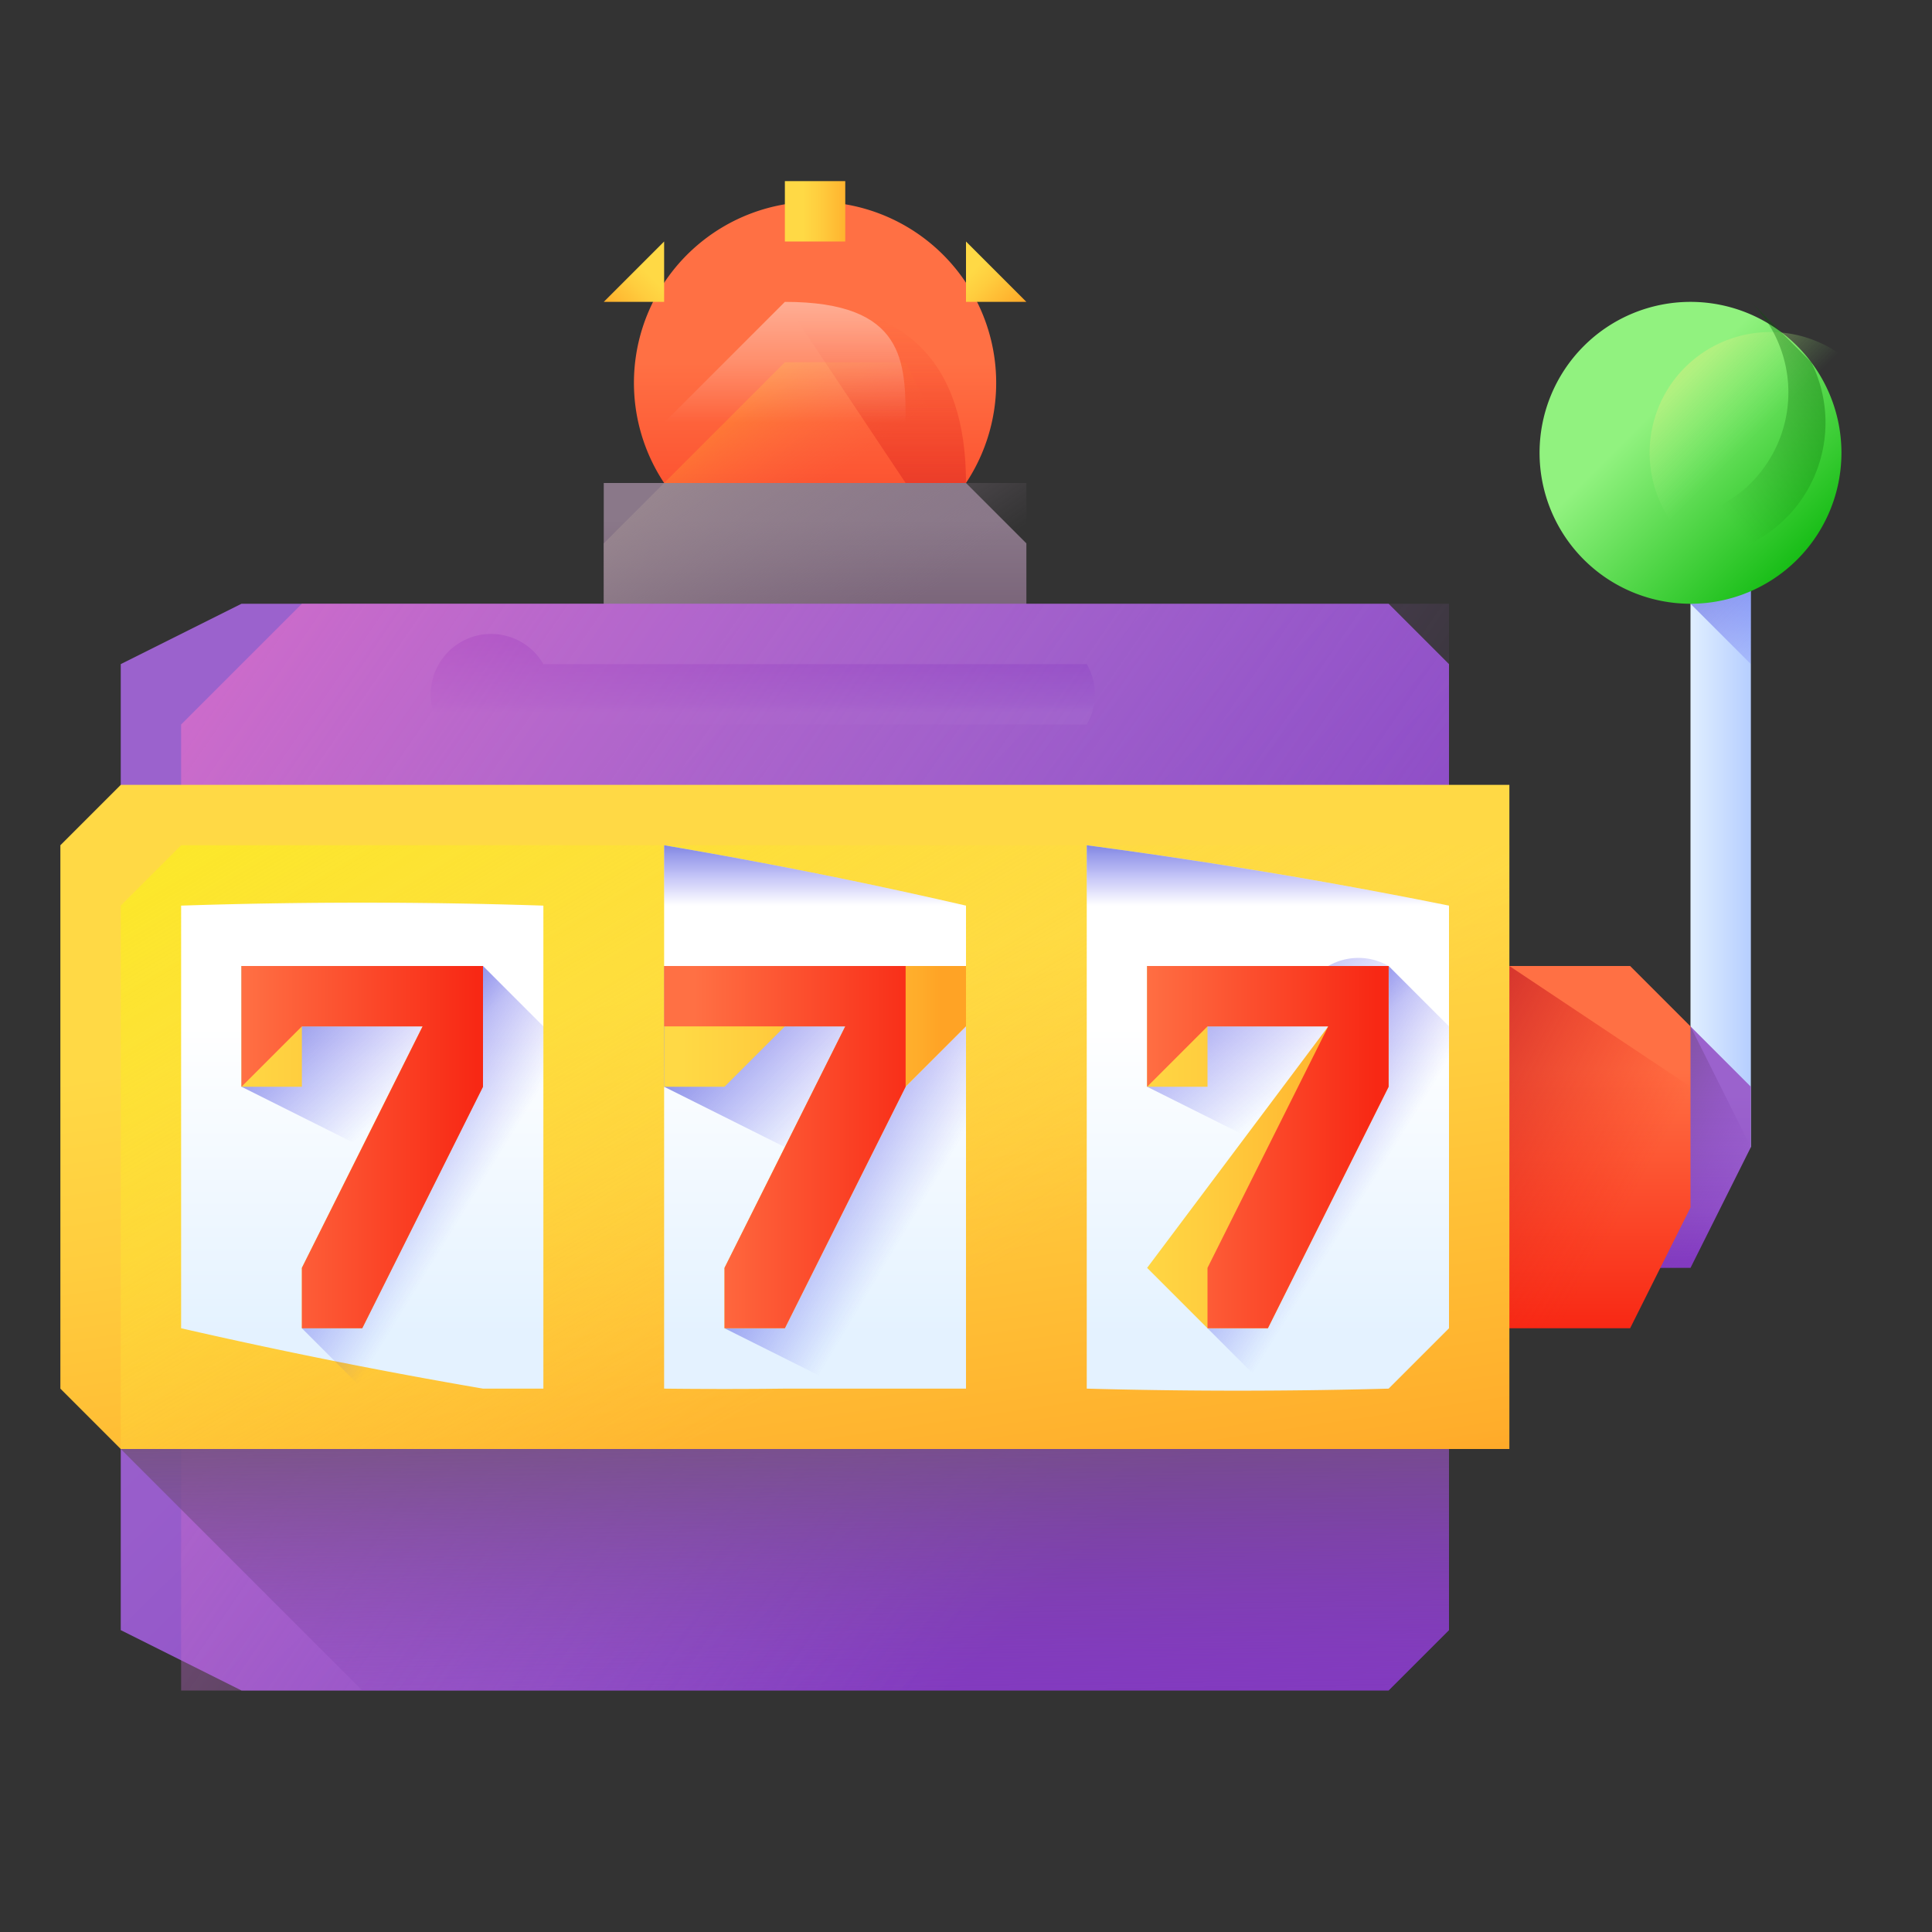 <svg width="32" height="32" fill="none" xmlns="http://www.w3.org/2000/svg"><rect width="100%" height="100%" fill="#333333" stroke="none"/> <path d="M28 8h1v11h-1V8Z" fill="url(#a)"/> <path d="m28 10 1 1V8h-1v2Z" fill="url(#b)"/> <path d="M28 10a2 2 0 1 0 0-5 2 2 0 0 0 0 5Z" fill="url(#c)"/> <path d="M28 9a2 2 0 1 0 0-3 2 2 0 0 0 0 3Z" fill="url(#d)"/> <path d="m29 5 1 1a2 2 0 0 1-4 2 2 2 0 1 0 3-3Z" fill="url(#e)"/> <path d="M28 21h-1v-4h1l1 1v1l-1 2Z" fill="url(#f)"/> <path d="M28 17h-1v4h1l1-2-1-2Z" fill="url(#g)"/> <path d="M27 22h-3v-6h3l1 1v3l-1 2Z" fill="url(#h)"/> <path d="M25 16h1-2v6h3l1-2v-2l-3-2Z" fill="url(#i)"/> <path d="M16 10h-5V8a3 3 0 1 1 5 0v2Z" fill="url(#j)"/> <path d="M15 6h-2l-2 2v2h5V8l-1-2Z" fill="url(#k)"/> <path d="m13 5 2 3v2h1V8c0-2-1-3-3-3Z" fill="url(#l)"/> <path d="m13 8 2-1c0-1 0-2-2-2l-2 2 2 1Z" fill="url(#m)"/> <path d="M17 11h-7V8h6l1 1v2Z" fill="url(#n)"/> <path d="M17 11V8h-6l-1 1v2h7Z" fill="url(#o)"/> <path d="M23 28H4l-2-1V11l2-1h19l1 1v16l-1 1Z" fill="url(#p)"/> <path d="M18 12H9a1 1 0 1 1 0-1h9a1 1 0 0 1 0 1Z" fill="url(#q)"/> <path d="m5 10-2 2v16h20l1-1V10H5Z" fill="url(#r)"/> <path d="m2 24 4 4h17l1-1v-3H2Z" fill="url(#s)"/> <path d="M1 14v9l1 1h23V13H2l-1 1Z" fill="url(#t)"/> <path d="m3 14-1 1v9h23V14H3Z" fill="url(#u)"/> <path d="M9 15v8H8a92 92 0 0 1-5-1v-7a91 91 0 0 1 6 0Z" fill="url(#v)"/> <path d="M16 15v8h-3a89 89 0 0 1-2 0v-9a88 88 0 0 1 5 1Z" fill="url(#w)"/> <path d="M24 15v7l-1 1a92 92 0 0 1-5 0v-9a91 91 0 0 1 6 1Z" fill="url(#x)"/> <path d="M9 15v2H3v-2a92 92 0 0 1 6 0Z" fill="url(#y)"/> <path d="M16 15v2h-5v-3a88 88 0 0 1 5 1Z" fill="url(#z)"/> <path d="M24 15v2h-6v-3a92 92 0 0 1 6 1Z" fill="url(#A)"/> <path d="M9 23v-6l-1-1H4v2l2 1-1 2v1l1 1a92 92 0 0 0 3 0Z" fill="url(#B)"/> <path d="M4 17v-1h4v2l-2 4H5v-1l2-4H5v1H4v-1Z" fill="url(#C)"/> <path d="M5 22v-1l2-4H5l-1 1v-2h4v2l-2 4H5Z" fill="url(#D)"/> <path d="M16 17v6h-2l-2-1v-1l1-2-2-1v-2h4l1 1Z" fill="url(#E)"/> <path d="M16 17v6h-2l-2-1h1l2-4 1-1v-1h-1l1 1Z" fill="url(#F)"/> <path d="M11 17v-1h5v1l-1 1-2 4h-1v-1l2-4h-1l-1 1h-1v-1Z" fill="url(#G)"/> <path d="M13 22h-1v-1l2-4h-2v1-1h-1v-1h4v2l-2 4Z" fill="url(#H)"/> <path d="M24 17v5l-1 1h-2l-1-1-1-1 2-2-2-1v-2h3a1 1 0 0 1 1 0l1 1Z" fill="url(#I)"/> <path d="M24 17v5l-1 1h-2l-1-1h1l2-4v-2l1 1Z" fill="url(#J)"/> <path d="M19 17v-1h4v2l-2 4h-1l-1-1 3-4h-2v1h-1v-1Z" fill="url(#K)"/> <path d="M20 22v-1l2-4h-2l-1 1v-2h4v2l-2 4h-1Z" fill="url(#L)"/> <path d="M9 17v6H6l-1-1h1l2-4v-2l1 1Z" fill="url(#M)"/> <path d="M14 4V3h-1v1h1Z" fill="url(#N)"/> <path d="M17 7h1-1Z" fill="url(#O)"/> <path d="M9 7h1-1Z" fill="url(#P)"/> <path d="M16 5h1l-1-1v1Z" fill="url(#Q)"/> <path d="M10 5h1V4l-1 1Z" fill="url(#R)"/> <defs> <linearGradient id="a" x1="27.9" y1="13.4" x2="29.1" y2="13.4" gradientUnits="userSpaceOnUse"> <stop stop-color="#E4F2FF"/> <stop offset="1" stop-color="#B2CBFF"/> </linearGradient> <linearGradient id="b" x1="30.2" y1="10.6" x2="27.3" y2="7.7" gradientUnits="userSpaceOnUse"> <stop stop-color="#3F3CED" stop-opacity="0"/> <stop offset=".3" stop-color="#3C3DE4" stop-opacity=".3"/> <stop offset=".7" stop-color="#3541CC" stop-opacity=".7"/> <stop offset="1" stop-color="#2F43BB"/> </linearGradient> <linearGradient id="c" x1="27.6" y1="6.6" x2="30.5" y2="9.5" gradientUnits="userSpaceOnUse"> <stop stop-color="#91F27F"/> <stop offset="1" stop-color="#00B302"/> </linearGradient> <linearGradient id="d" x1="28.7" y1="7.6" x2="26.7" y2="5.6" gradientUnits="userSpaceOnUse"> <stop stop-color="#91F27F" stop-opacity="0"/> <stop offset="1" stop-color="#FFED82"/> </linearGradient> <linearGradient id="e" x1="28.4" y1="8.3" x2="34.3" y2="3.5" gradientUnits="userSpaceOnUse"> <stop stop-color="#005A01" stop-opacity="0"/> <stop offset="1" stop-color="#005A01"/> </linearGradient> <linearGradient id="f" x1="28.3" y1="18.1" x2="28.3" y2="20.9" gradientUnits="userSpaceOnUse"> <stop stop-color="#9B62CD"/> <stop offset=".3" stop-color="#985DCB"/> <stop offset=".7" stop-color="#8F4EC7"/> <stop offset="1" stop-color="#833AC1"/> </linearGradient> <linearGradient id="g" x1="28.8" y1="19.5" x2="26.2" y2="18.2" gradientUnits="userSpaceOnUse"> <stop stop-color="#833AC1" stop-opacity="0"/> <stop offset="1" stop-color="#6E566E"/> </linearGradient> <linearGradient id="h" x1="26" y1="17.7" x2="26" y2="22" gradientUnits="userSpaceOnUse"> <stop stop-color="#FF7044"/> <stop offset="1" stop-color="#F82814"/> </linearGradient> <linearGradient id="i" x1="27" y1="19.9" x2="23" y2="17.7" gradientUnits="userSpaceOnUse"> <stop stop-color="#F82814" stop-opacity="0"/> <stop offset="1" stop-color="#C0272D"/> </linearGradient> <linearGradient id="j" x1="13.4" y1="6" x2="13.4" y2="11.2" gradientUnits="userSpaceOnUse"> <stop stop-color="#FF7044"/> <stop offset="1" stop-color="#F82814"/> </linearGradient> <linearGradient id="k" x1="13.5" y1="8.1" x2="11.6" y2="5.4" gradientUnits="userSpaceOnUse"> <stop stop-color="#FF7044" stop-opacity="0"/> <stop offset="1" stop-color="#FFA325"/> </linearGradient> <linearGradient id="l" x1="14.6" y1="5.3" x2="14.6" y2="10.5" gradientUnits="userSpaceOnUse"> <stop stop-color="#F82814" stop-opacity="0"/> <stop offset="1" stop-color="#C0272D"/> </linearGradient> <linearGradient id="m" x1="13.4" y1="7" x2="13.4" y2="2.3" gradientUnits="userSpaceOnUse"> <stop stop-color="#fff" stop-opacity="0"/> <stop offset="1" stop-color="#fff"/> </linearGradient> <linearGradient id="n" x1="13.4" y1="8.6" x2="13.4" y2="11.2" gradientUnits="userSpaceOnUse"> <stop stop-color="#8A7889"/> <stop offset="1" stop-color="#6E566E"/> </linearGradient> <linearGradient id="o" x1="14.2" y1="10.6" x2="11.6" y2="6.8" gradientUnits="userSpaceOnUse"> <stop stop-color="#8A7889" stop-opacity="0"/> <stop offset="1" stop-color="#9D8B91"/> </linearGradient> <linearGradient id="p" x1="7.6" y1="12.9" x2="19.2" y2="24.6" gradientUnits="userSpaceOnUse"> <stop stop-color="#9B62CD"/> <stop offset=".3" stop-color="#985DCB"/> <stop offset=".7" stop-color="#8F4EC7"/> <stop offset="1" stop-color="#833AC1"/> </linearGradient> <linearGradient id="q" x1="13.4" y1="11.8" x2="13.4" y2="10.2" gradientUnits="userSpaceOnUse"> <stop stop-color="#9B62CD"/> <stop offset=".1" stop-color="#965ACB"/> <stop offset=".7" stop-color="#8843C4"/> <stop offset="1" stop-color="#833AC1"/> </linearGradient> <linearGradient id="r" x1="18.8" y1="22.6" x2="-3.6" y2="7.2" gradientUnits="userSpaceOnUse"> <stop stop-color="#9B62CD" stop-opacity="0"/> <stop offset="1" stop-color="#FF75C8"/> </linearGradient> <linearGradient id="s" x1="13.5" y1="29" x2="13.4" y2="22.7" gradientUnits="userSpaceOnUse"> <stop stop-color="#833AC1" stop-opacity="0"/> <stop offset="1" stop-color="#6E566E"/> </linearGradient> <linearGradient id="t" x1="13" y1="16.1" x2="14.5" y2="26.2" gradientUnits="userSpaceOnUse"> <stop stop-color="#FFD945"/> <stop offset=".3" stop-color="#FFCD3E"/> <stop offset=".9" stop-color="#FFAD2B"/> <stop offset="1" stop-color="#FFA325"/> </linearGradient> <linearGradient id="u" x1="15.3" y1="21.7" x2="7.7" y2="8.8" gradientUnits="userSpaceOnUse"> <stop stop-color="#FFD945" stop-opacity="0"/> <stop offset="1" stop-color="#FBED21"/> </linearGradient> <linearGradient id="v" x1="6" y1="17" x2="6" y2="22.1" gradientUnits="userSpaceOnUse"> <stop stop-color="#fff"/> <stop offset="1" stop-color="#E4F2FF"/> </linearGradient> <linearGradient id="w" x1="13.4" y1="17" x2="13.4" y2="22.1" gradientUnits="userSpaceOnUse"> <stop stop-color="#fff"/> <stop offset="1" stop-color="#E4F2FF"/> </linearGradient> <linearGradient id="x" x1="20.9" y1="17" x2="20.9" y2="22.1" gradientUnits="userSpaceOnUse"> <stop stop-color="#fff"/> <stop offset="1" stop-color="#E4F2FF"/> </linearGradient> <linearGradient id="y" x1="6" y1="15" x2="6" y2="13.4" gradientUnits="userSpaceOnUse"> <stop stop-color="#3F3CED" stop-opacity="0"/> <stop offset=".3" stop-color="#3C3DE4" stop-opacity=".3"/> <stop offset=".7" stop-color="#3541CC" stop-opacity=".7"/> <stop offset="1" stop-color="#2F43BB"/> </linearGradient> <linearGradient id="z" x1="13.4" y1="15" x2="13.4" y2="13.4" gradientUnits="userSpaceOnUse"> <stop stop-color="#3F3CED" stop-opacity="0"/> <stop offset=".3" stop-color="#3C3DE4" stop-opacity=".3"/> <stop offset=".7" stop-color="#3541CC" stop-opacity=".7"/> <stop offset="1" stop-color="#2F43BB"/> </linearGradient> <linearGradient id="A" x1="20.9" y1="15" x2="20.9" y2="13.4" gradientUnits="userSpaceOnUse"> <stop stop-color="#3F3CED" stop-opacity="0"/> <stop offset=".3" stop-color="#3C3DE4" stop-opacity=".3"/> <stop offset=".7" stop-color="#3541CC" stop-opacity=".7"/> <stop offset="1" stop-color="#2F43BB"/> </linearGradient> <linearGradient id="B" x1="6.2" y1="18.6" x2="3.3" y2="15.6" gradientUnits="userSpaceOnUse"> <stop stop-color="#3F3CED" stop-opacity="0"/> <stop offset=".3" stop-color="#3C3DE4" stop-opacity=".3"/> <stop offset=".7" stop-color="#3541CC" stop-opacity=".7"/> <stop offset="1" stop-color="#2F43BB"/> </linearGradient> <linearGradient id="C" x1="3.8" y1="18.8" x2="8.1" y2="18.8" gradientUnits="userSpaceOnUse"> <stop stop-color="#FFD945"/> <stop offset=".3" stop-color="#FFCD3E"/> <stop offset=".9" stop-color="#FFAD2B"/> <stop offset="1" stop-color="#FFA325"/> </linearGradient> <linearGradient id="D" x1="4" y1="18.8" x2="7.9" y2="18.8" gradientUnits="userSpaceOnUse"> <stop stop-color="#FF7044"/> <stop offset="1" stop-color="#F82814"/> </linearGradient> <linearGradient id="E" x1="13.7" y1="18.6" x2="10.7" y2="15.6" gradientUnits="userSpaceOnUse"> <stop stop-color="#3F3CED" stop-opacity="0"/> <stop offset=".3" stop-color="#3C3DE4" stop-opacity=".3"/> <stop offset=".7" stop-color="#3541CC" stop-opacity=".7"/> <stop offset="1" stop-color="#2F43BB"/> </linearGradient> <linearGradient id="F" x1="15.3" y1="19.9" x2="11.8" y2="17.8" gradientUnits="userSpaceOnUse"> <stop stop-color="#3F3CED" stop-opacity="0"/> <stop offset=".3" stop-color="#3C3DE4" stop-opacity=".3"/> <stop offset=".7" stop-color="#3541CC" stop-opacity=".7"/> <stop offset="1" stop-color="#2F43BB"/> </linearGradient> <linearGradient id="G" x1="11.3" y1="18.8" x2="15.6" y2="18.8" gradientUnits="userSpaceOnUse"> <stop stop-color="#FFD945"/> <stop offset=".3" stop-color="#FFCD3E"/> <stop offset=".9" stop-color="#FFAD2B"/> <stop offset="1" stop-color="#FFA325"/> </linearGradient> <linearGradient id="H" x1="11.5" y1="18.8" x2="15.4" y2="18.8" gradientUnits="userSpaceOnUse"> <stop stop-color="#FF7044"/> <stop offset="1" stop-color="#F82814"/> </linearGradient> <linearGradient id="I" x1="21" y1="18.4" x2="18.1" y2="14.9" gradientUnits="userSpaceOnUse"> <stop stop-color="#3F3CED" stop-opacity="0"/> <stop offset=".3" stop-color="#3C3DE4" stop-opacity=".3"/> <stop offset=".7" stop-color="#3541CC" stop-opacity=".7"/> <stop offset="1" stop-color="#2F43BB"/> </linearGradient> <linearGradient id="J" x1="22.6" y1="19.8" x2="19.4" y2="17.8" gradientUnits="userSpaceOnUse"> <stop stop-color="#3F3CED" stop-opacity="0"/> <stop offset=".3" stop-color="#3C3DE4" stop-opacity=".3"/> <stop offset=".7" stop-color="#3541CC" stop-opacity=".7"/> <stop offset="1" stop-color="#2F43BB"/> </linearGradient> <linearGradient id="K" x1="18.7" y1="18.8" x2="23" y2="18.8" gradientUnits="userSpaceOnUse"> <stop stop-color="#FFD945"/> <stop offset=".3" stop-color="#FFCD3E"/> <stop offset=".9" stop-color="#FFAD2B"/> <stop offset="1" stop-color="#FFA325"/> </linearGradient> <linearGradient id="L" x1="18.9" y1="18.8" x2="22.8" y2="18.8" gradientUnits="userSpaceOnUse"> <stop stop-color="#FF7044"/> <stop offset="1" stop-color="#F82814"/> </linearGradient> <linearGradient id="M" x1="7.8" y1="19.9" x2="4.4" y2="17.8" gradientUnits="userSpaceOnUse"> <stop stop-color="#3F3CED" stop-opacity="0"/> <stop offset=".3" stop-color="#3C3DE4" stop-opacity=".3"/> <stop offset=".7" stop-color="#3541CC" stop-opacity=".7"/> <stop offset="1" stop-color="#2F43BB"/> </linearGradient> <linearGradient id="N" x1="13.3" y1="3.6" x2="14.2" y2="3.6" gradientUnits="userSpaceOnUse"> <stop stop-color="#FFD945"/> <stop offset=".3" stop-color="#FFCD3E"/> <stop offset=".9" stop-color="#FFAD2B"/> <stop offset="1" stop-color="#FFA325"/> </linearGradient> <linearGradient id="O" x1="17.5" y1="6.9" x2="17.5" y2="7.9" gradientUnits="userSpaceOnUse"> <stop stop-color="#FFD945"/> <stop offset=".3" stop-color="#FFCD3E"/> <stop offset=".9" stop-color="#FFAD2B"/> <stop offset="1" stop-color="#FFA325"/> </linearGradient> <linearGradient id="P" x1="9.3" y1="6.9" x2="9.3" y2="7.9" gradientUnits="userSpaceOnUse"> <stop stop-color="#FFD945"/> <stop offset=".3" stop-color="#FFCD3E"/> <stop offset=".9" stop-color="#FFAD2B"/> <stop offset="1" stop-color="#FFA325"/> </linearGradient> <linearGradient id="Q" x1="16.1" y1="4.5" x2="16.8" y2="5.2" gradientUnits="userSpaceOnUse"> <stop stop-color="#FFD945"/> <stop offset=".3" stop-color="#FFCD3E"/> <stop offset=".9" stop-color="#FFAD2B"/> <stop offset="1" stop-color="#FFA325"/> </linearGradient> <linearGradient id="R" x1="10.7" y1="4.5" x2="10" y2="5.2" gradientUnits="userSpaceOnUse"> <stop stop-color="#FFD945"/> <stop offset=".3" stop-color="#FFCD3E"/> <stop offset=".9" stop-color="#FFAD2B"/> <stop offset="1" stop-color="#FFA325"/> </linearGradient> </defs> </svg>